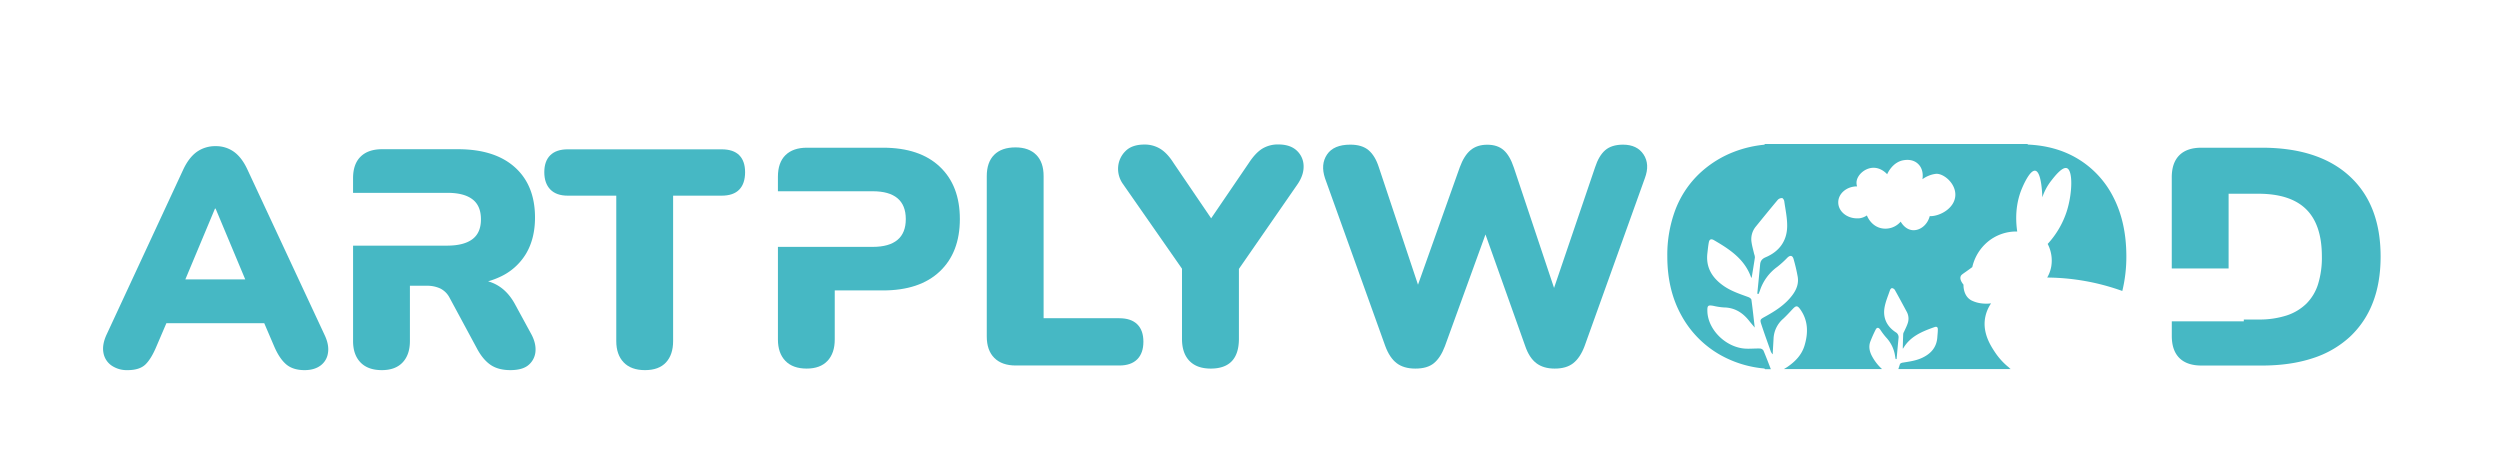 <?xml version="1.0" encoding="UTF-8"?> <svg xmlns="http://www.w3.org/2000/svg" id="Слой_1" data-name="Слой 1" viewBox="0 0 1776 334.22"> <defs> <style>.cls-1{fill:#46b8c4;}</style> </defs> <path class="cls-1" d="M90.62,262.94a19.16,19.16,0,0,1-11.41-3.29,13.82,13.82,0,0,1-5.7-8.89q-1.11-5.59,2-12.62l54.64-117.63q4-8.55,9.66-12.62a22.52,22.52,0,0,1,13.39-4.06,21.73,21.73,0,0,1,13.06,4.06q5.6,4.06,9.54,12.62l54.87,117.63q3.29,7,2.3,12.73a13.32,13.32,0,0,1-5.38,8.89c-2.92,2.12-6.66,3.18-11.19,3.18q-8.34,0-13.17-4.17t-8.56-12.95l-11.85-27.65,15.59,11.41H107.74l15.36-11.41-11.85,27.65q-3.73,9-7.9,13.06T90.62,262.94Zm62.11-114.78L127.27,209l-6.14-10.53H185L178.62,209l-25.45-60.79Z"></path> <path class="cls-1" d="M458.21,262.94q-9.87,0-15.14-5.49t-5.27-15.14V139H403.35q-8.13,0-12.4-4.39t-4.28-12.29q0-7.9,4.28-12.07t12.4-4.17H512.63q8.34,0,12.51,4.17t4.17,12.07q0,8.12-4.17,12.4T512.63,139H478.18V242.31q0,9.66-5.05,15.14T458.21,262.94Z"></path> <path class="cls-1" d="M721.62,259.65q-9.87,0-15.25-5.38T701,239V125.12q0-9.87,5.27-15.14t15.14-5.27q9.44,0,14.71,5.27t5.26,15.14V226.07h53.77q8.34,0,12.73,4.28t4.39,12.4q0,8.12-4.39,12.51t-12.73,4.39Z"></path> <path class="cls-1" d="M860.1,261.84q-9.87,0-15.14-5.49t-5.27-15.58V180.42L848,202.81l-50.48-72.42a18.52,18.52,0,0,1-3.18-12,17.59,17.59,0,0,1,5.16-11q4.61-4.71,13.61-4.71a21.11,21.11,0,0,1,11.19,3.07q5,3.07,9.43,10.09l30.73,45.21h-8.12l30.94-45.43q4.61-7,9.44-10a21.34,21.34,0,0,1,11.41-3q8.34,0,13,4.28a15.06,15.06,0,0,1,4.94,10.64q.32,6.36-4.06,13l-50,72.2,8.12-22.39v60.35Q880.07,261.84,860.1,261.84Z"></path> <path class="cls-1" d="M1005.38,261.84q-8.13,0-13.17-3.84t-8.12-12.18L941.3,126.66q-3.3-9.89,1.42-16.9t16.57-7q8.34,0,13,4t7.24,12.07l32.7,98.09h-10.1l34.9-98.09q3.06-8.34,7.68-12.18t11.85-3.84q7.24,0,11.63,3.84t7.24,12.4l32.7,97.87h-8.34l33.36-98.09q2.63-8.13,7.13-12.07t12.62-4q10.1,0,14.7,7t.88,16.9L1125.64,246q-3.08,8.11-8,12t-13.28,3.84q-7.9,0-12.95-3.84t-7.9-12.18l-30.94-86.9h5.49L1026.44,246q-3.07,8.11-7.79,12T1005.38,261.84Z"></path> <path class="cls-1" d="M377,236.6l-10.75-19.75q-4.83-9.21-12.07-13.71a29.17,29.17,0,0,0-7.45-3.29,54.31,54.31,0,0,0,8.32-3.08,41.71,41.71,0,0,0,18.66-16.57q6.36-10.74,6.36-25.67,0-22.83-14.26-35.66T325.44,106h-54q-9.87,0-15.25,5.26t-5.38,15.37V137H318q11.63,0,17.66,4.61t6,14.26q0,9.45-6,14T318,174.5H250.82v67.81q0,9.66,5.27,15.14t15.14,5.49q9.66,0,14.81-5.49t5.16-15.14V203h12.07a22.2,22.2,0,0,1,9.33,1.86,15,15,0,0,1,6.69,6.48l20,37.08q4.17,7.47,9.55,11c3.58,2.33,8.15,3.51,13.72,3.51q9,0,13.27-3.95a14,14,0,0,0,4.61-9.88Q380.74,243.19,377,236.6Z"></path> <path class="cls-1" d="M1669.11,125.12q-22-20.19-62.43-20.19h-42.79q-10.32,0-15.7,5.38T1542.82,126v64.74h40.38V137.63h21.07q22.82,0,34,11t11.19,33.58a63.39,63.39,0,0,1-2.74,19.75,33.79,33.79,0,0,1-8.34,13.83,36.2,36.2,0,0,1-14,8.33,62.79,62.79,0,0,1-20.08,2.86H1594v1.31h-51.16v10.32q0,10.32,5.37,15.69t15.7,5.38h42.79q20.41,0,36.1-5.16a70.63,70.63,0,0,0,26.44-15.14,65,65,0,0,0,16.35-24.25q5.6-14.26,5.6-32.92Q1691.17,145.31,1669.11,125.12Z"></path> <path class="cls-1" d="M667.64,118.43q-14.26-13.5-40.38-13.5h-54q-9.87,0-15.25,5.27t-5.38,15.36v10.31H620q11.63,0,17.55,4.94t5.93,14.81q0,9.88-5.93,14.82T620,175.38H552.64v65.83q0,9.66,5.27,15.14t15.14,5.49q9.66,0,14.81-5.49T593,241.21V206.32h34.24q26.12,0,40.38-13.5t14.26-37.2Q681.9,131.92,667.64,118.43Z"></path> <path class="cls-1" d="M1501.26,139.94a66.87,66.87,0,0,0-25.92-27.57q-15.08-8.84-35-9.68l.27-.39H1253.89l-.61.51a81.34,81.34,0,0,0-22.09,5.3,74.86,74.86,0,0,0-25,16.24,69.81,69.81,0,0,0-16.13,25,91.09,91.09,0,0,0-5.6,32.81q0,23.92,10,41.91a71.74,71.74,0,0,0,27.65,28.09,77.46,77.46,0,0,0,31.24,9.62l.56.48H1258c-1.69-4.41-3.4-8.81-5.21-13.17a3.17,3.17,0,0,0-2.35-1.5c-3.37-.11-6.76.24-10.13.1-14-.61-27-13.29-27.39-26.51-.12-4.19.4-4.61,4.46-3.87a43.94,43.94,0,0,0,7.25,1.09c7.65.1,13.34,3.69,17.93,9.47,1.34,1.69,2.74,3.32,4,4.83-.75-6.56-1.44-13.16-2.35-19.74-.1-.74-1.3-1.59-2.17-1.91-6.26-2.29-12.58-4.34-18.1-8.33-7.89-5.7-12.19-13-11-22.93.31-2.52.52-5.05,1-7.54.39-2.27,1.66-2.8,3.66-1.64,11.12,6.46,21.77,13.42,26.37,26.4,0,.12.24.19.41.31.78-4.82,1.6-9.61,2.3-14.42a7.45,7.45,0,0,0-.53-2.45c-.63-2.8-1.46-5.57-1.86-8.4a14,14,0,0,1,3.09-11.15c5.17-6.36,10.33-12.73,15.61-19a4,4,0,0,1,3-1.18c.59,0,1.44,1.39,1.55,2.24.83,6,2.2,12.08,2.06,18.09-.23,10.32-5.75,17.66-15.23,21.68-2.66,1.13-3.79,2.65-4,5.32-.62,6.87-1.33,13.73-2,20.6l.94.17c.31-.81.65-1.61.94-2.43a33.91,33.91,0,0,1,12.38-16.86,69.79,69.79,0,0,0,7.11-6.46c2-1.94,3.69-1.67,4.43,1a123.77,123.77,0,0,1,2.93,12.57c.78,4.73-.79,8.93-3.63,12.8-5.11,6.93-12.12,11.4-19.48,15.46-3.79,2.09-3.87,2.14-2.5,6.23,2,6.09,4.21,12.13,6.34,18.18a5.64,5.64,0,0,0,1.55,2.4c0-1,0-1.93.09-2.9.15-2.78.33-5.56.47-8.34a19.75,19.75,0,0,1,6.82-14c2.36-2.17,4.51-4.56,6.71-6.9,2.42-2.58,3.45-2.66,5.52.29,5.55,7.91,5.64,16.57,3,25.46-2,6.76-6.58,11.46-12.22,15.34-.76.52-1.63,1-2.46,1.52H1337a33.9,33.9,0,0,1-7.52-9.9c-1.48-3.11-2-6.3-.83-9.54a90.39,90.39,0,0,1,3.77-8.48c.89-1.82,2.1-1.78,3.28-.13a50.17,50.17,0,0,0,4.15,5.53,24.43,24.43,0,0,1,6.47,13.6c.09.62.22,1.23.33,1.84h.69c.45-5,.88-9.89,1.37-14.83a4.1,4.1,0,0,0-2.12-4.31c-6.16-4.13-9.07-10.07-7.83-17.4.72-4.27,2.51-8.37,3.91-12.51.2-.58,1-1.42,1.4-1.37a2.86,2.86,0,0,1,2,1.24c2.89,5.15,5.67,10.35,8.46,15.54a10.09,10.09,0,0,1,.67,8.31c-.66,2-1.62,3.8-2.45,5.69a5.27,5.27,0,0,0-.7,1.66c-.16,3.49-.23,7-.33,10.5.13-.06.28-.08.32-.16,5-8.56,13.49-12,22.23-15.09,1.58-.55,2.4,0,2.37,1.66,0,1.82-.23,3.64-.35,5.46-.48,7.22-4.5,11.77-10.85,14.73-4.45,2.07-9.19,2.66-13.93,3.43-.66.11-1.62.55-1.8,1.06-.38,1.15-.74,2.31-1.12,3.46h79.78l-1.07-.83.2,0a47.46,47.46,0,0,1-10-10.72c-3-4.51-9.14-13.57-7.31-24.59a26.51,26.51,0,0,1,4.27-10.52,26.43,26.43,0,0,1-6.1.08,21.89,21.89,0,0,1-7.84-2.17c-6.15-3.26-5.65-11.19-5.65-11.19-1.23-1.5-2.79-3.92-2-5.94.37-1,1.13-1.44,3.67-3.23,2-1.41,3.59-2.58,4.58-3.32a32.9,32.9,0,0,1,10.51-17.58,31.64,31.64,0,0,1,21.4-7.69c-2.1-14.54.92-24.73,3.28-30.41.65-1.55,5.6-13.44,9.56-12.77,4.4.74,4.93,16.55,5,18.88a39.26,39.26,0,0,1,6.22-11.66c2.42-3.12,7.91-10.19,11.18-9.06,4.44,1.53,4,17.84,0,30.53a62.86,62.86,0,0,1-13.6,23.31,25.6,25.6,0,0,1,2.55,16,24.08,24.08,0,0,1-2.89,7.88,160.85,160.85,0,0,1,53.36,9.54,103.13,103.13,0,0,0,2.87-24.94Q1510.49,157.73,1501.26,139.94Zm-129.92,13.62h-.47c-1.69,6.59-7.41,10.61-12.63,9.9-5-.67-7.65-5.43-8-6a14.26,14.26,0,0,1-14.19,4.58c-7-1.77-9.59-8.4-9.8-9a12.45,12.45,0,0,1-5.68,2.08s-.65,0-1.29,0c-7.4,0-13.39-5.08-13.39-11.36s6-11.36,13.39-11.36a7.75,7.75,0,0,1-.41-2.88c.24-5,5.64-10,11.55-10.32,5.72-.3,9.61,3.91,10.22,4.59.26-.62,3.83-8.79,11.86-10,1.29-.19,6.43-1,10.22,2.76,4.29,4.18,3,10.33,3,10.75a19.9,19.9,0,0,1,4-2.29,19,19,0,0,1,5.65-1.52c5.22-.38,13.85,6.52,13.71,15C1388.87,147.84,1378.27,153.56,1371.34,153.56Z"></path> </svg> 